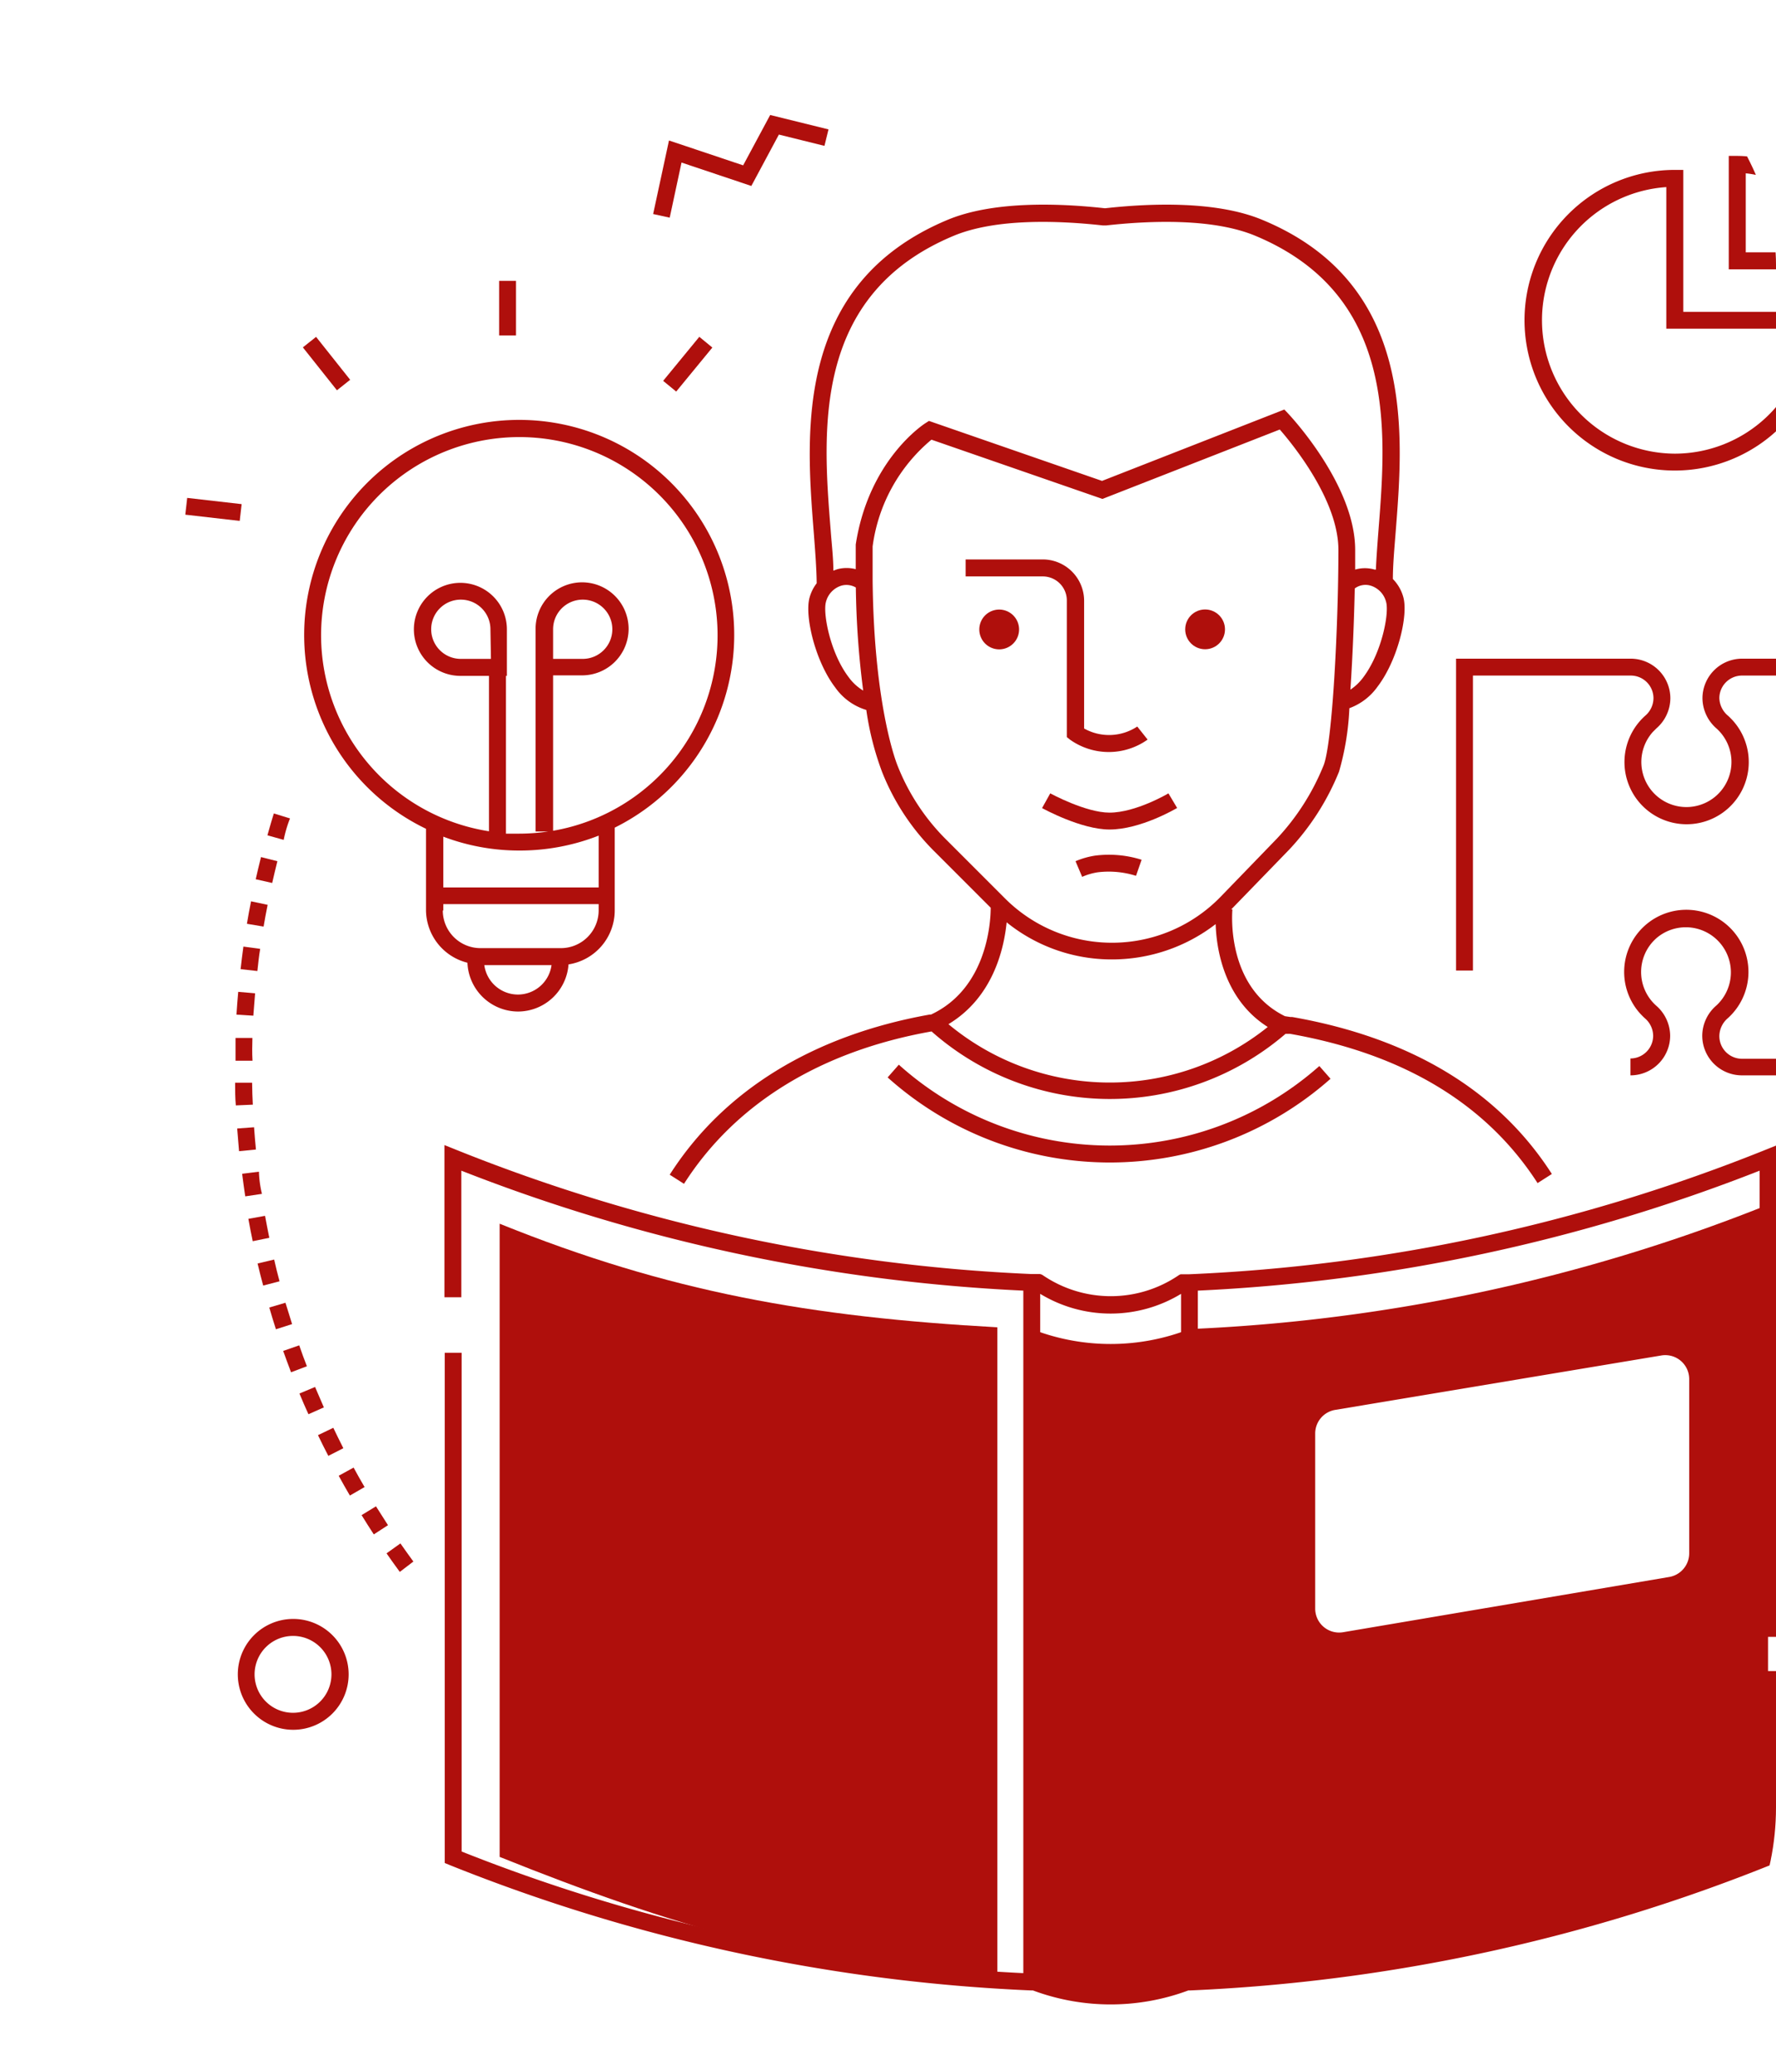 <?xml version="1.0" encoding="UTF-8"?>
<svg xmlns="http://www.w3.org/2000/svg" xmlns:xlink="http://www.w3.org/1999/xlink" width="171.47" height="200" viewBox="0 0 171.47 200">
  <defs>
    <clipPath id="clip-path">
      <rect id="Rectangle_59" data-name="Rectangle 59" width="171.47" height="200" rx="25.55" transform="translate(-17.89 -11.1)" fill="none"></rect>
    </clipPath>
  </defs>
  <g id="Warstwa_2" data-name="Warstwa 2" transform="translate(17.89 11.1)">
    <g id="Warstwa_1" data-name="Warstwa 1">
      <g id="Warstwa_2-2" data-name="Warstwa 2">
        <g id="Warstwa_1-2" data-name="Warstwa 1-2">
          <g id="Group_7" data-name="Group 7" clip-path="url(#clip-path)">
            <path id="Path_159" data-name="Path 159" d="M28.31,156.27a5.35,5.35,0,1,0,5.35,5.35A5.35,5.35,0,0,0,28.31,156.27Zm0,9.06A3.71,3.71,0,1,1,32,161.6h0a3.71,3.71,0,0,1-3.69,3.73Z" transform="translate(-17.89 -11.1)" fill="#af0f0c"></path>
            <path id="Path_160" data-name="Path 160" d="M197.88,79.7a6,6,0,0,0-8.93,0,2.25,2.25,0,0,1-1.69.8,2.2,2.2,0,0,1-2.19-2.19V63.58H168.19a3.83,3.83,0,0,0-3.82,3.82,3.91,3.91,0,0,0,1.36,2.92,4.35,4.35,0,1,1-6.16.34l.35-.35a3.88,3.88,0,0,0,1.35-2.91,3.83,3.83,0,0,0-3.83-3.82H140.58v30.1h1.63V65.21h15.24a2.19,2.19,0,0,1,2.19,2.19h0a2.25,2.25,0,0,1-.8,1.69,6,6,0,1,0,8.47.47c-.15-.16-.3-.32-.47-.47A2.31,2.31,0,0,1,166,67.4a2.19,2.19,0,0,1,2.18-2.19h15.24V78.32a3.82,3.82,0,0,0,3.82,3.82h0a3.92,3.92,0,0,0,2.91-1.34,4.345,4.345,0,1,1,.01,5.8,3.91,3.91,0,0,0-2.92-1.36,3.82,3.82,0,0,0-3.82,3.82h0v1.6h0V102.2H168.19A2.19,2.19,0,0,1,166,100a2.31,2.31,0,0,1,.81-1.71,6,6,0,1,0-8.47-.47c.15.16.3.32.47.47a2.25,2.25,0,0,1,.8,1.69,2.2,2.2,0,0,1-2.19,2.19v1.63a3.83,3.83,0,0,0,3.83-3.82,3.88,3.88,0,0,0-1.35-2.91,4.35,4.35,0,0,1-.35-6.14c.11-.12.23-.24.35-.35a4.352,4.352,0,0,1,5.81,6.48,3.87,3.87,0,0,0-1.36,2.92,3.83,3.83,0,0,0,3.83,3.82h16.87v-.65h0V89.06a2.19,2.19,0,0,1,2.19-2.19h0a2.25,2.25,0,0,1,1.7.82,6,6,0,0,0,8.92-8Z" transform="translate(-17.89 -11.1)" fill="#af0f0c"></path>
            <path id="Path_161" data-name="Path 161" d="M50,97.64a4.9,4.9,0,0,0,4.89-4.55,5.27,5.27,0,0,0,4.46-5.2v-8A20.76,20.76,0,1,0,41.13,80v7.83a5.27,5.27,0,0,0,4,5.1A4.91,4.91,0,0,0,50,97.64ZM50,96a3.28,3.28,0,0,1-3.24-2.84h6.49A3.28,3.28,0,0,1,50,96ZM31,61.33A19.14,19.14,0,1,1,53.4,80.19v-15h2.8a4.49,4.49,0,1,0-4.49-4.49V80.26h1.23a19.419,19.419,0,0,1-2.85.21H48.85V65.24h.09V60.75a4.49,4.49,0,1,0-4.49,4.49h2.76v15A19.17,19.17,0,0,1,31,61.33ZM53.4,63.6V60.75a2.86,2.86,0,1,1,2.87,2.85Zm-6,0H44.5a2.86,2.86,0,1,1,2.85-2.87h0Zm2.79,18.5a20.86,20.86,0,0,0,7.61-1.44v5h-15v-4.9a20.69,20.69,0,0,0,7.34,1.34ZM42.8,87.89v-.62h15v.62a3.65,3.65,0,0,1-3.63,3.63H46.38a3.64,3.64,0,0,1-3.63-3.63h0Z" transform="translate(-17.89 -11.1)" fill="#af0f0c"></path>
            <rect id="Rectangle_55" data-name="Rectangle 55" width="1.63" height="5.27" transform="translate(30.3 16.01)" fill="#af0f0c"></rect>
            <rect id="Rectangle_56" data-name="Rectangle 56" width="1.63" height="5.29" transform="matrix(0.783, -0.622, 0.622, 0.783, 11.351, 22.431)" fill="#af0f0c"></rect>
            <rect id="Rectangle_57" data-name="Rectangle 57" width="1.63" height="5.29" transform="translate(-0.001 38.58) rotate(-83.47)" fill="#af0f0c"></rect>
            <rect id="Rectangle_58" data-name="Rectangle 58" width="5.5" height="1.63" transform="translate(46.136 25.662) rotate(-50.6)" fill="#af0f0c"></rect>
            <path id="Path_162" data-name="Path 162" d="M177.89,25.18a10.19,10.19,0,0,0-10.16-10.13h-.82V26h11Zm-9.34-.82V16.73a8.55,8.55,0,0,1,7.67,7.63Z" transform="translate(-17.89 -11.1)" fill="#af0f0c"></path>
            <path id="Path_163" data-name="Path 163" d="M96.29,128.12c-18-1-31.67-3.38-48.05-10v61.12c16.38,6.58,30.05,10.68,48.05,11.85Z" transform="translate(-17.89 -11.1)" fill="#af0f0c"></path>
            <path id="Path_164" data-name="Path 164" d="M114.85,128.29a20.88,20.88,0,0,1-15.24,0h-.44v63h.44l7.62,1.36,7.62-1.36a169.47,169.47,0,0,0,55.85-12v-63a169.469,169.469,0,0,1-55.85,12Zm48.24,21.65a2.32,2.32,0,0,1-1.93,2.28l-31.47,5.33a2.31,2.31,0,0,1-2.71-2.28v-16.9a2.31,2.31,0,0,1,1.94-2.28l31.47-5.25a2.31,2.31,0,0,1,2.7,2.29Z" transform="translate(-17.89 -11.1)" fill="#af0f0c"></path>
            <path id="Path_165" data-name="Path 165" d="M32.18,137.82l-1.48.71c.32.66.64,1.32,1,2l1.45-.74C32.81,139.12,32.49,138.47,32.18,137.82Z" transform="translate(-17.89 -11.1)" fill="#af0f0c"></path>
            <path id="Path_166" data-name="Path 166" d="M36.3,145.4l-1.39.85c.39.63.78,1.25,1.18,1.86l1.37-.89C37.07,146.62,36.68,146,36.3,145.4Z" transform="translate(-17.89 -11.1)" fill="#af0f0c"></path>
            <path id="Path_167" data-name="Path 167" d="M34.14,141.66l-1.44.79c.35.64.71,1.28,1.08,1.91l1.42-.82C34.84,142.92,34.48,142.3,34.14,141.66Z" transform="translate(-17.89 -11.1)" fill="#af0f0c"></path>
            <path id="Path_168" data-name="Path 168" d="M37.32,149.94c.42.6.84,1.2,1.28,1.79l1.31-1c-.42-.58-.84-1.16-1.25-1.75Z" transform="translate(-17.89 -11.1)" fill="#af0f0c"></path>
            <path id="Path_169" data-name="Path 169" d="M25,113.1l-1.62.2c.09.73.19,1.46.3,2.18l1.61-.24A10.39,10.39,0,0,1,25,113.1Z" transform="translate(-17.89 -11.1)" fill="#af0f0c"></path>
            <path id="Path_170" data-name="Path 170" d="M28.89,129.86l-1.55.54c.25.69.5,1.38.76,2.06l1.53-.58C29.37,131.21,29.12,130.54,28.89,129.86Z" transform="translate(-17.89 -11.1)" fill="#af0f0c"></path>
            <path id="Path_171" data-name="Path 171" d="M25.59,117.36l-1.61.29q.19,1.08.42,2.16l1.6-.33C25.86,118.78,25.72,118.07,25.59,117.36Z" transform="translate(-17.89 -11.1)" fill="#af0f0c"></path>
            <path id="Path_172" data-name="Path 172" d="M26.47,121.58l-1.6.38q.25,1.07.54,2.13l1.58-.41C26.8,123,26.63,122.28,26.47,121.58Z" transform="translate(-17.89 -11.1)" fill="#af0f0c"></path>
            <path id="Path_173" data-name="Path 173" d="M27.56,125.75l-1.56.46c.2.71.42,1.41.64,2.1l1.56-.5C28,127.13,27.77,126.44,27.56,125.75Z" transform="translate(-17.89 -11.1)" fill="#af0f0c"></path>
            <path id="Path_174" data-name="Path 174" d="M30.42,133.88l-1.51.63c.28.68.57,1.35.87,2l1.49-.66C31,135.21,30.7,134.55,30.42,133.88Z" transform="translate(-17.89 -11.1)" fill="#af0f0c"></path>
            <path id="Path_175" data-name="Path 175" d="M25.84,87.34,24.24,87c-.15.72-.28,1.44-.4,2.17l1.61.27C25.57,88.75,25.7,88,25.84,87.34Z" transform="translate(-17.89 -11.1)" fill="#af0f0c"></path>
            <path id="Path_176" data-name="Path 176" d="M25.12,91.59l-1.62-.22c-.1.72-.19,1.45-.27,2.18l1.62.18C24.93,93,25,92.3,25.12,91.59Z" transform="translate(-17.89 -11.1)" fill="#af0f0c"></path>
            <path id="Path_177" data-name="Path 177" d="M24.63,95.88,23,95.74c-.07.73-.12,1.46-.17,2.2l1.63.1C24.52,97.31,24.57,96.6,24.63,95.88Z" transform="translate(-17.89 -11.1)" fill="#af0f0c"></path>
            <path id="Path_178" data-name="Path 178" d="M26.78,83.13l-1.58-.4c-.18.71-.35,1.42-.51,2.14l1.59.36C26.44,84.52,26.61,83.82,26.78,83.13Z" transform="translate(-17.89 -11.1)" fill="#af0f0c"></path>
            <path id="Path_179" data-name="Path 179" d="M24.37,100.19H22.74v2.2h1.64C24.33,101.63,24.35,100.91,24.37,100.19Z" transform="translate(-17.89 -11.1)" fill="#af0f0c"></path>
            <path id="Path_180" data-name="Path 180" d="M24.53,108.81l-1.63.12q.08,1.09.18,2.19l1.63-.16C24.64,110.25,24.58,109.53,24.53,108.81Z" transform="translate(-17.89 -11.1)" fill="#af0f0c"></path>
            <path id="Path_181" data-name="Path 181" d="M28,79l-1.56-.48c-.22.7-.42,1.4-.62,2.11l1.57.44A11.78,11.78,0,0,1,28,79Z" transform="translate(-17.89 -11.1)" fill="#af0f0c"></path>
            <path id="Path_182" data-name="Path 182" d="M24.34,104.51H22.7c0,.73,0,1.47.07,2.19l1.64-.07C24.37,106,24.35,105.23,24.34,104.51Z" transform="translate(-17.89 -11.1)" fill="#af0f0c"></path>
            <path id="Path_183" data-name="Path 183" d="M189.26,93.62c.1.71.19,1.43.27,2.15l1.62-.18q-.12-1.09-.27-2.19Z" transform="translate(-17.89 -11.1)" fill="#af0f0c"></path>
            <path id="Path_184" data-name="Path 184" d="M189.91,108.7l1.63.08c0-.73.07-1.47.08-2.2H190a15.149,15.149,0,0,1-.09,2.12Z" transform="translate(-17.89 -11.1)" fill="#af0f0c"></path>
            <path id="Path_185" data-name="Path 185" d="M184.55,133.94l1.52.6c.27-.69.53-1.38.77-2.07l-1.54-.55C185.06,132.6,184.81,133.27,184.55,133.94Z" transform="translate(-17.89 -11.1)" fill="#af0f0c"></path>
            <path id="Path_186" data-name="Path 186" d="M190,102.22v2.16h1.63v-2.2Z" transform="translate(-17.89 -11.1)" fill="#af0f0c"></path>
            <path id="Path_187" data-name="Path 187" d="M188.25,121.54l1.6.34c.15-.71.29-1.44.43-2.16l-1.61-.3C188.54,120.13,188.4,120.84,188.25,121.54Z" transform="translate(-17.89 -11.1)" fill="#af0f0c"></path>
            <path id="Path_188" data-name="Path 188" d="M189.58,113l1.63.17c.08-.73.14-1.46.2-2.2l-1.63-.12C189.72,111.58,189.66,112.29,189.58,113Z" transform="translate(-17.89 -11.1)" fill="#af0f0c"></path>
            <path id="Path_189" data-name="Path 189" d="M189,117.29l1.61.26c.12-.73.22-1.45.32-2.18l-1.62-.21C189.24,115.87,189.14,116.58,189,117.29Z" transform="translate(-17.89 -11.1)" fill="#af0f0c"></path>
            <path id="Path_190" data-name="Path 190" d="M186,129.88l1.56.51q.34-1,.66-2.1l-1.57-.47C186.44,128.51,186.23,129.2,186,129.88Z" transform="translate(-17.89 -11.1)" fill="#af0f0c"></path>
            <path id="Path_191" data-name="Path 191" d="M176.63,149.25l1.36.9c.41-.61.8-1.23,1.19-1.85l-1.39-.86C177.41,148.05,177,148.65,176.63,149.25Z" transform="translate(-17.89 -11.1)" fill="#af0f0c"></path>
            <path id="Path_192" data-name="Path 192" d="M174.15,152.79l1.31,1c.44-.59.87-1.19,1.29-1.79l-1.34-.94C175,151.62,174.58,152.21,174.15,152.79Z" transform="translate(-17.89 -11.1)" fill="#af0f0c"></path>
            <path id="Path_193" data-name="Path 193" d="M187.24,125.74l1.58.43c.19-.71.37-1.42.54-2.14l-1.59-.38C187.6,124.35,187.42,125.05,187.24,125.74Z" transform="translate(-17.89 -11.1)" fill="#af0f0c"></path>
            <path id="Path_194" data-name="Path 194" d="M181,141.81l1.45.75c.34-.65.67-1.31,1-2l-1.47-.71C181.65,140.53,181.33,141.17,181,141.81Z" transform="translate(-17.89 -11.1)" fill="#af0f0c"></path>
            <path id="Path_195" data-name="Path 195" d="M182.88,137.92l1.49.68c.3-.67.59-1.34.88-2l-1.51-.63C183.46,136.61,183.18,137.27,182.88,137.92Z" transform="translate(-17.89 -11.1)" fill="#af0f0c"></path>
            <path id="Path_196" data-name="Path 196" d="M178.91,145.59l1.41.83c.37-.63.74-1.27,1.09-1.92l-1.43-.79C179.63,144.34,179.28,145,178.91,145.59Z" transform="translate(-17.89 -11.1)" fill="#af0f0c"></path>
            <path id="Path_197" data-name="Path 197" d="M191.51,100q-.06-1.09-.15-2.19l-1.63.13q.09,1.08.15,2.16Z" transform="translate(-17.89 -11.1)" fill="#af0f0c"></path>
            <path id="Path_198" data-name="Path 198" d="M196.64,51.91,186.27,50.6l3.92,8.73Zm-3.24,1.24-2.77,3.18L189,52.59Z" transform="translate(-17.89 -11.1)" fill="#af0f0c"></path>
            <path id="Path_199" data-name="Path 199" d="M47.91,4.59l6.74,2.26,2.66-4.96,4.4,1.09.39-1.59L56.47,0,53.86,4.86,46.7,2.46l-1.53,7.1,1.6.35Z" fill="#af0f0c"></path>
            <path id="Path_200" data-name="Path 200" d="M114.81,123H114a.66.66,0,0,0-.19.09,11.65,11.65,0,0,1-13.13,0,.69.69,0,0,0-.28-.11h-.78a168.48,168.48,0,0,1-55.59-12l-1.12-.45v14.69h1.63V113A170.15,170.15,0,0,0,98.8,124.58v65.88a168.579,168.579,0,0,1-54.23-11.74V130.58H42.94v49.25l.51.21a170.129,170.129,0,0,0,56.13,12.09h.15a21.51,21.51,0,0,0,15,0h.15A170.07,170.07,0,0,0,171,180l.51-.21V161.3h-1.63v17.42a168.58,168.58,0,0,1-54.23,11.74V124.58A169.939,169.939,0,0,0,169.89,113v45h1.63V110.56l-1.12.45A168.47,168.47,0,0,1,114.81,123Zm-14.38,67.67V124.89a13.09,13.09,0,0,0,13.6,0V190.6a19.87,19.87,0,0,1-13.6,0Z" transform="translate(-17.89 -11.1)" fill="#af0f0c"></path>
            <path id="Path_201" data-name="Path 201" d="M86.79,102.76,85.7,104a32.13,32.13,0,0,0,42.76.13l-1.08-1.23a30.49,30.49,0,0,1-40.59-.12Z" transform="translate(-17.89 -11.1)" fill="#af0f0c"></path>
            <path id="Path_202" data-name="Path 202" d="M107.12,78.44c-2.3,0-5.68-1.84-5.72-1.86L100.61,78c.16.09,3.79,2.07,6.51,2.07,3,0,6.39-2,6.53-2.08l-.84-1.41S109.68,78.44,107.12,78.44Z" transform="translate(-17.89 -11.1)" fill="#af0f0c"></path>
            <path id="Path_203" data-name="Path 203" d="M103,58V71.15l.3.24a6.46,6.46,0,0,0,7.5,0l-1-1.26a4.93,4.93,0,0,1-5.13.19V58a4,4,0,0,0-4-4H93.23v1.64h7.47A2.32,2.32,0,0,1,103,58Z" transform="translate(-17.89 -11.1)" fill="#af0f0c"></path>
            <path id="Path_204" data-name="Path 204" d="M105.73,82.59a7.84,7.84,0,0,0-1.89.54l.64,1.51a6,6,0,0,1,1.5-.44,8.74,8.74,0,0,1,3.7.34l.54-1.55a10.5,10.5,0,0,0-4.49-.4Z" transform="translate(-17.89 -11.1)" fill="#af0f0c"></path>
            <path id="Path_205" data-name="Path 205" d="M96.47,58.84a1.92,1.92,0,1,0,1.92,1.92h0a1.92,1.92,0,0,0-1.92-1.92Z" transform="translate(-17.89 -11.1)" fill="#af0f0c"></path>
            <circle id="Ellipse_1" data-name="Ellipse 1" cx="1.92" cy="1.92" r="1.92" transform="translate(96.54 47.73)" fill="#af0f0c"></circle>
            <path id="Path_206" data-name="Path 206" d="M78.56,51.3c.14,1.82.27,3.53.29,5a4,4,0,0,0-.69,1.39c-.49,1.8.56,6.16,2.48,8.67a5.66,5.66,0,0,0,3,2.17,28.26,28.26,0,0,0,1.53,6,22.47,22.47,0,0,0,5,7.61l5.48,5.48c0,1.55-.42,7.81-5.76,10.31h-.12c-11.23,2-19.91,7.31-25.11,15.46l1.38.88c4.93-7.73,13.19-12.81,23.9-14.71a26,26,0,0,0,34.18.23h.42c11,1.94,19,6.79,23.91,14.41l1.38-.88c-5.13-8-13.56-13.13-25.06-15.15h-.17l-.54-.08c-5.7-2.81-5.1-10-5.07-10.31h-.12l.2-.2L124.48,82a24.25,24.25,0,0,0,4.8-7.51,26,26,0,0,0,1-6.13A5.76,5.76,0,0,0,133,66.28c1.92-2.51,3-6.87,2.48-8.67a4,4,0,0,0-1-1.72c0-1.4.15-3,.28-4.67.75-9.51,1.88-23.89-12.89-30-4.37-1.82-10.64-1.62-15.15-1.12h-.07c-4.52-.5-10.79-.7-15.16,1.12C76.68,27.41,77.81,41.79,78.56,51.3Zm3.38,14.07c-1.78-2.33-2.5-6.15-2.2-7.25a2.21,2.21,0,0,1,1.53-1.6,1.8,1.8,0,0,1,1.36.19,84.87,84.87,0,0,0,.71,9.95,4.79,4.79,0,0,1-1.4-1.29ZM122.4,99.13a24.36,24.36,0,0,1-30.83-.27c4.29-2.58,5.36-7.23,5.62-9.83a16.12,16.12,0,0,0,10.18,3.58,16.38,16.38,0,0,0,10-3.41C117.44,91.64,118.21,96.49,122.4,99.13Zm.89-18.19-5.41,5.59A14.61,14.61,0,0,1,97,86.69L91.31,81a20.84,20.84,0,0,1-4.65-7.09S84.38,68.48,84.25,56h0V52.75a16.17,16.17,0,0,1,5.68-10.31l16.51,5.72,17.12-6.7c1.31,1.5,5.66,6.85,5.66,11.62,0,7.13-.57,18.79-1.45,20.85a22.79,22.79,0,0,1-4.48,7.01Zm8.34-15.57a4.92,4.92,0,0,1-1.25,1.2c.22-3.28.36-6.91.42-9.77a1.74,1.74,0,0,1,1.5-.28,2.21,2.21,0,0,1,1.53,1.6c.3,1.1-.42,4.88-2.2,7.25ZM92.08,22.76c4.06-1.69,10.07-1.48,14.39-1h.34c4.32-.48,10.33-.69,14.39,1,13.68,5.7,12.65,18.83,11.89,28.42-.1,1.33-.2,2.61-.25,3.8h-.12a3.34,3.34,0,0,0-1.88,0v-1.9c0-6.24-6.2-12.87-6.46-13.15l-.38-.4-17.6,6.89L89.69,40.63l-.33.21c-.22.14-5.48,3.57-6.74,11.72v2.38a3.5,3.5,0,0,0-1.76,0l-.4.14c0-1.22-.16-2.53-.26-3.9C79.43,41.59,78.4,28.46,92.08,22.76Z" transform="translate(-17.89 -11.1)" fill="#af0f0c"></path>
            <path id="Path_207" data-name="Path 207" d="M176.21,30.1H162.52V16.4h-.82a14.51,14.51,0,1,0,14.51,14.51h0ZM161.7,43.79a12.88,12.88,0,0,1-.82-25.73V31.73h13.67A12.89,12.89,0,0,1,161.7,43.79Z" transform="translate(-17.89 -11.1)" fill="#af0f0c"></path>
          </g>
        </g>
      </g>
    </g>
  </g>
</svg>
